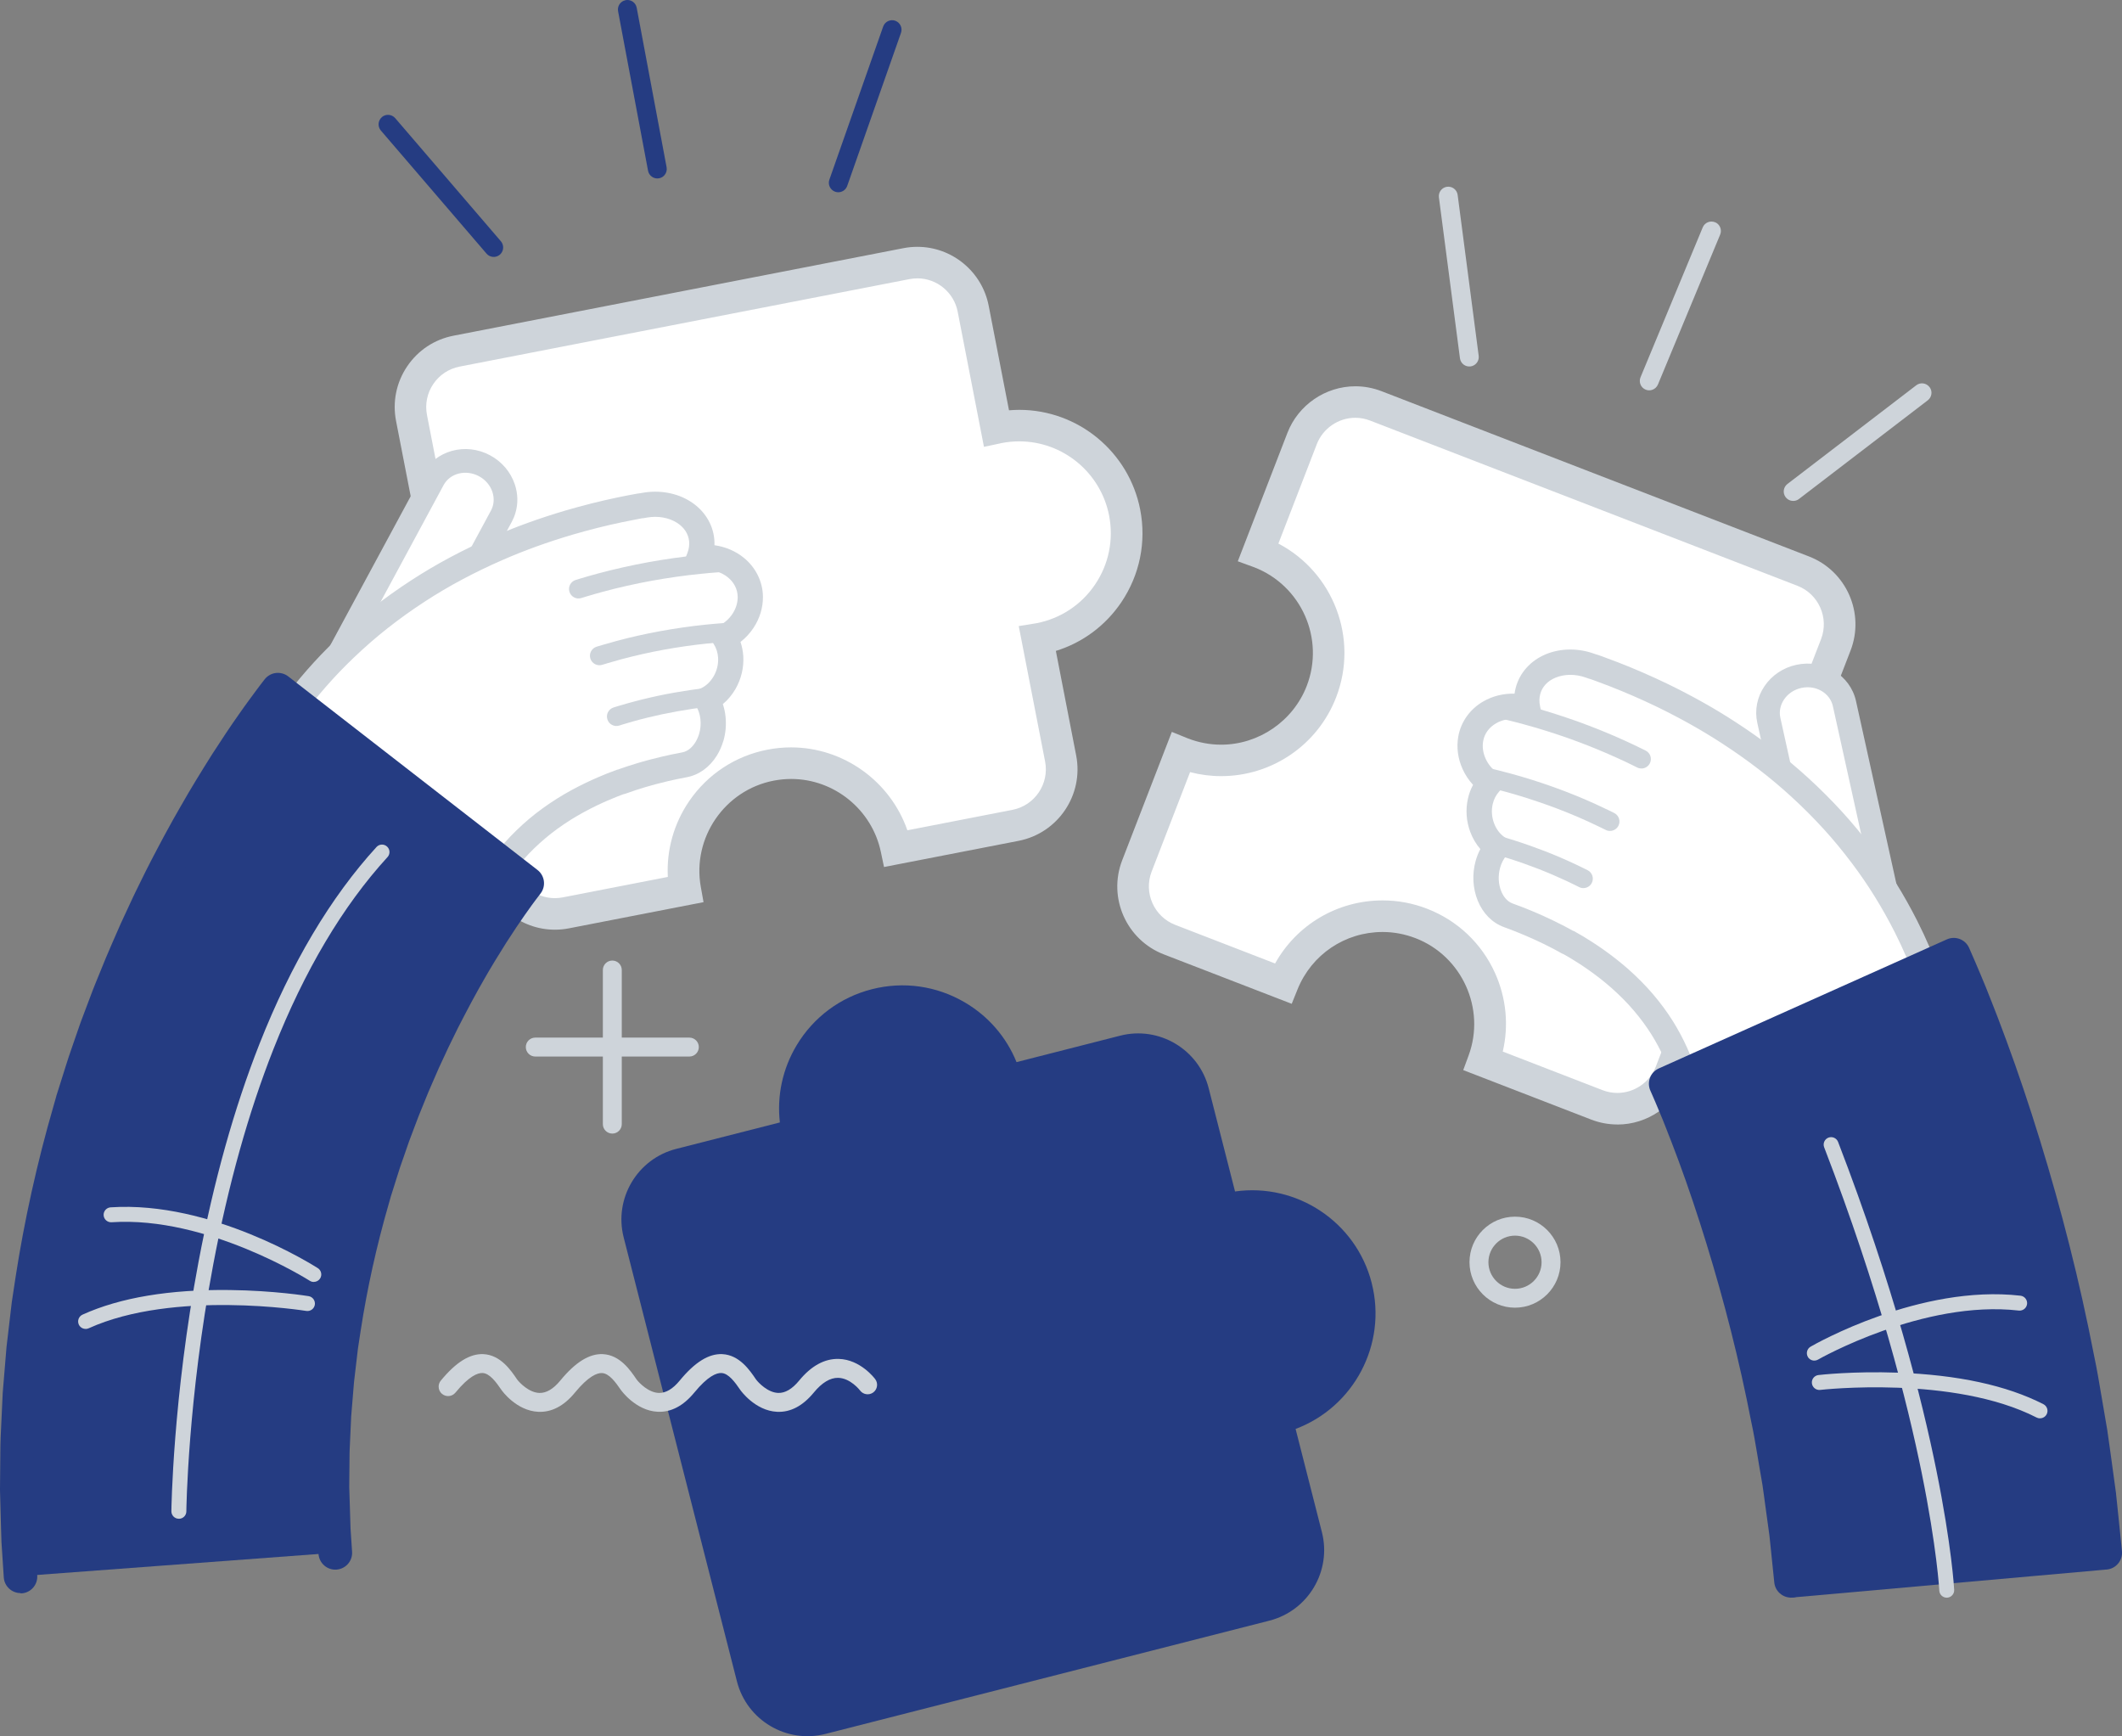 <?xml version="1.0" encoding="UTF-8"?><svg xmlns="http://www.w3.org/2000/svg" viewBox="0 0 471 385.34"><rect x="0" y="0" width="471" height="385.34" fill="#808080" stroke="none"/><defs><style>.d{fill:#ced4da;}.e{fill:#fff;}.f{fill:#253c82;}</style></defs><g id="a"/><g id="b"><g id="c"><g><path class="d" d="M153.01,230.28h-15v-15c0-1.16-.94-2.1-2.1-2.1s-2.1,.94-2.1,2.1v15h-15c-1.16,0-2.1,.94-2.1,2.1s.94,2.1,2.1,2.1h15v15c0,1.16,.94,2.1,2.1,2.1s2.1-.94,2.1-2.1v-15h15c1.16,0,2.1-.94,2.1-2.1s-.94-2.1-2.1-2.1Z"/><g><path class="e" d="M221.66,94.91c-.17,.03-.33,.07-.49,.11l-5.15-26.5c-1.33-6.86-7.98-11.34-14.83-10l-99.83,19.41c-6.86,1.33-11.33,7.97-10,14.83l19.42,99.83c1.33,6.86,7.97,11.33,14.83,10l26.5-5.15c-2.29-12.81,6.11-25.13,18.93-27.62,12.82-2.49,25.23,5.78,27.9,18.51l26.5-5.15c6.86-1.33,11.34-7.98,10-14.83l-5.15-26.5c.17-.03,.33-.05,.5-.08,12.94-2.52,21.39-15.04,18.87-27.98-2.52-12.94-15.04-21.39-27.98-18.87Z"/><path class="d" d="M123.16,206.33c-7.71,0-14.37-5.5-15.84-13.07l-19.41-99.83c-.82-4.23,.05-8.54,2.46-12.11,2.41-3.58,6.07-6,10.31-6.82l99.83-19.42c1.02-.2,2.06-.3,3.1-.3,7.71,0,14.37,5.5,15.84,13.07l4.51,23.21c.76-.06,1.52-.1,2.28-.1,13.05,0,24.34,9.31,26.84,22.14,1.39,7.18-.09,14.46-4.17,20.53-3.52,5.22-8.62,9-14.55,10.83l4.51,23.21c1.7,8.74-4.03,17.23-12.77,18.94l-29.88,5.81-.71-3.37c-1.97-9.37-10.34-16.17-19.9-16.17-1.3,0-2.62,.13-3.91,.38-10.85,2.11-18.1,12.68-16.15,23.57l.61,3.39-29.88,5.81c-1.02,.2-2.06,.3-3.1,.3ZM203.6,61.78c-.59,0-1.18,.06-1.76,.17l-99.83,19.41c-2.4,.47-4.47,1.84-5.84,3.87-1.37,2.03-1.86,4.46-1.4,6.86l19.41,99.83c.83,4.29,4.61,7.41,8.97,7.41,.59,0,1.18-.06,1.76-.17l23.32-4.54c-.31-5.96,1.33-11.83,4.75-16.84,4.09-5.97,10.25-10.02,17.35-11.4,1.73-.34,3.5-.51,5.25-.51,11.69,0,22.05,7.56,25.82,18.4l23.33-4.54c4.95-.96,8.2-5.78,7.24-10.73l-5.85-30.05,3.71-.6c.08-.01,.16-.03,.24-.04,5.34-1.04,9.96-4.09,13-8.6,3.04-4.51,4.14-9.93,3.11-15.28-1.86-9.55-10.25-16.48-19.96-16.48-1.3,0-2.62,.13-3.91,.38-.06,.01-.12,.03-.18,.04-.08,.02-.17,.04-.25,.06l-3.48,.74-5.83-29.99c-.83-4.29-4.61-7.41-8.97-7.41Z"/></g><g><path class="e" d="M400.22,126.75l-94.86-36.67c-6.51-2.52-13.84,.72-16.36,7.24l-9.73,25.18c.12,.05,.25,.09,.37,.13,12.29,4.75,18.41,18.57,13.66,30.86-4.75,12.29-18.57,18.41-30.86,13.66-.12-.05-.24-.1-.36-.15l-9.73,25.18c-2.52,6.51,.72,13.84,7.24,16.36l25.18,9.73c4.87-12.06,18.54-18.02,30.72-13.31,12.18,4.71,18.29,18.31,13.78,30.52l25.18,9.73c6.52,2.52,13.84-.72,16.36-7.24l36.67-94.86c2.52-6.52-.72-13.84-7.24-16.36Z"/><path class="d" d="M358.99,249.56h0c-1.99,0-3.95-.37-5.82-1.09l-28.39-10.98,1.19-3.23c3.83-10.37-1.45-22.06-11.76-26.04-2.36-.91-4.83-1.38-7.33-1.38-8.34,0-15.76,5-18.88,12.74l-1.29,3.2-28.39-10.97c-8.31-3.21-12.45-12.58-9.24-20.88l11.02-28.5,3.5,1.42s.07,.03,.1,.04c2.37,.91,4.84,1.38,7.34,1.38,8.35,0,15.99-5.24,19-13.03,4.05-10.47-1.18-22.29-11.65-26.34-.04-.01-.07-.03-.11-.04l-.19-.07-3.35-1.22,11.02-28.51c2.39-6.18,8.44-10.33,15.07-10.33,1.99,0,3.95,.37,5.82,1.09l94.86,36.67c8.31,3.21,12.45,12.58,9.24,20.89l-36.67,94.86c-2.39,6.18-8.44,10.33-15.06,10.33Zm-25.46-16.19l22.16,8.57c1.06,.41,2.17,.62,3.3,.62,3.75,0,7.18-2.35,8.54-5.85l36.67-94.86c1.82-4.71-.53-10.02-5.23-11.84l-94.86-36.67c-1.06-.41-2.17-.62-3.29-.62-3.75,0-7.18,2.35-8.54,5.85l-8.53,22.07c12.15,6.36,17.88,21.01,12.82,34.11-2.03,5.25-5.57,9.69-10.22,12.82-4.55,3.06-9.84,4.68-15.3,4.68-2.34,0-4.65-.3-6.9-.89l-8.53,22.07c-1.82,4.71,.53,10.01,5.24,11.83l22.16,8.57c4.79-8.6,13.83-14,23.88-14,3.37,0,6.69,.62,9.86,1.85,6.75,2.61,12.1,7.68,15.08,14.27,2.49,5.53,3.07,11.6,1.72,17.41Z"/></g><g><g><path class="e" d="M409.39,156.16c-.96-4.36-5.5-7.07-10.14-6.04-4.64,1.02-7.61,5.38-6.65,9.75l9.42,42.62,16.78-3.71-9.42-42.61Z"/><path class="d" d="M402.03,205.1c-1.2,0-2.29-.83-2.56-2.06l-9.42-42.62c-.62-2.82-.05-5.72,1.62-8.17,1.63-2.39,4.13-4.07,7.03-4.7,6.04-1.33,11.99,2.27,13.26,8.04l9.42,42.62c.31,1.41-.58,2.82-2,3.13-1.42,.31-2.82-.58-3.13-2l-9.42-42.61c-.65-2.94-3.79-4.76-7.01-4.05-1.59,.35-2.94,1.25-3.82,2.54-.84,1.24-1.14,2.68-.83,4.08l9.42,42.62c.31,1.42-.58,2.82-2,3.13-.19,.04-.38,.06-.57,.06Z"/></g><g><g><path class="e" d="M428.13,226.77c.72-.19,1.29-.78,1.59-1.65,.29-.87,.31-1.95-.02-2.98,0,0-.13-.42-.39-1.21-.13-.39-.28-.88-.47-1.45-.19-.57-.43-1.22-.69-1.96-1.04-2.92-2.67-7.09-5.1-11.9-2.43-4.8-5.64-10.25-9.67-15.6-2.01-2.67-4.19-5.35-6.53-7.92-2.34-2.57-4.82-5.05-7.39-7.39-5.13-4.7-10.6-8.78-15.87-12.19-5.27-3.42-10.34-6.12-14.72-8.25-4.39-2.11-8.1-3.64-10.71-4.65-1.31-.5-2.33-.89-3.04-1.14-.7-.25-1.08-.39-1.08-.39-.18-.06-.36-.12-.54-.16l-.69-.24c-3.07-1.07-6.22-.93-8.7,.12-2.49,1.05-4.32,3-4.98,5.5-.34,1.3-.35,2.62-.08,3.9l-.27-.08c-2.83-.76-5.76-.42-8.13,.94-2.31,1.32-3.79,3.44-4.22,5.87-.35,1.94-.02,3.86,.74,5.55,.76,1.69,1.97,3.17,3.49,4.25-1.02,1.12-1.75,2.52-2.11,4.08-.46,2.04-.26,4.07,.41,5.84,.67,1.77,1.79,3.29,3.26,4.34-.91,1.06-1.6,2.36-2,3.82-.69,2.5-.46,4.99,.37,7.01,.83,2.03,2.26,3.59,4.17,4.28,0,0,.87,.31,2.15,.8,1.28,.5,2.97,1.19,4.61,1.93,1.64,.74,3.24,1.53,4.41,2.14,.58,.31,1.06,.57,1.4,.75,.33,.19,.52,.3,.52,.3,.12,.07,.25,.12,.38,.16,0,0,.16,.09,.45,.25,.29,.17,.71,.41,1.24,.73,1.05,.64,2.54,1.56,4.21,2.74,1.67,1.18,3.54,2.6,5.37,4.21,1.82,1.62,3.62,3.41,5.23,5.29,1.6,1.88,3.04,3.84,4.24,5.75,1.19,1.91,2.16,3.78,2.91,5.43,.75,1.65,1.27,3.09,1.63,4.11,.19,.5,.3,.92,.39,1.19,.09,.28,.14,.42,.14,.42,.3,.99,1.73,1.5,3.24,1.11l50.86-13.65Z"/><path class="d" d="M376.25,243.36h0c-2.37,0-4.28-1.25-4.89-3.2l-.12-.38c-.04-.12-.09-.26-.13-.42-.07-.22-.14-.44-.22-.68l-.02-.04c-.39-1.1-.87-2.4-1.54-3.89-.81-1.77-1.73-3.49-2.74-5.11-1.14-1.82-2.48-3.64-3.99-5.41-1.4-1.65-3.07-3.33-4.96-5.01-1.56-1.37-3.29-2.73-5.12-4.01-1.59-1.12-2.99-1.99-4.04-2.62l-1.4-.81c-.21-.08-.41-.17-.6-.28l-.5-.28-1.37-.74c-1.29-.68-2.85-1.43-4.24-2.06-1.86-.84-3.6-1.54-4.47-1.88-1.22-.47-2.07-.77-2.07-.78-2.6-.94-4.66-3.02-5.82-5.85-1.12-2.75-1.29-5.88-.48-8.82,.26-.94,.61-1.82,1.05-2.65-.94-1.09-1.7-2.37-2.23-3.78-.9-2.4-1.08-4.98-.52-7.45,.24-1.06,.62-2.08,1.13-3.02-.95-1.04-1.75-2.23-2.33-3.53-1.05-2.32-1.37-4.81-.95-7.2,.58-3.27,2.62-6.12,5.59-7.81,2.04-1.17,4.45-1.77,6.9-1.7,.06-.45,.15-.9,.27-1.35,.87-3.28,3.27-5.96,6.6-7.37,1.66-.7,3.56-1.08,5.49-1.08,1.76,0,3.52,.3,5.22,.9l.55,.19c.23,.06,.46,.12,.68,.21l1.1,.4c.7,.25,1.71,.63,3.09,1.16,3.61,1.4,7.28,3,10.91,4.74,5.45,2.65,10.37,5.4,15.03,8.43,5.92,3.83,11.39,8.03,16.24,12.47,2.63,2.4,5.18,4.95,7.57,7.57,2.24,2.45,4.5,5.18,6.7,8.12,3.7,4.92,7.04,10.31,9.93,16.02,1.99,3.94,3.71,7.94,5.24,12.22l.22,.63c.18,.51,.35,.97,.49,1.39l.87,2.69c.5,1.56,.5,3.24,0,4.73-.61,1.77-1.89,3.02-3.52,3.46l-50.86,13.65c-.58,.15-1.17,.23-1.74,.23Zm-.12-6.62c.14,.39,.25,.73,.33,.98v.02s.07-.01,.1-.02l50.53-13.56c.07-.26,.09-.69-.05-1.15l-.85-2.66c-.12-.37-.27-.79-.44-1.25l-.23-.64c-1.45-4.06-3.07-7.84-4.96-11.57-2.74-5.42-5.91-10.53-9.41-15.18-2.1-2.8-4.24-5.39-6.36-7.71-2.27-2.49-4.7-4.92-7.21-7.21-4.62-4.24-9.84-8.24-15.5-11.9-4.47-2.9-9.19-5.54-14.42-8.08-3.49-1.68-7.03-3.21-10.5-4.56-1.31-.5-2.31-.88-2.97-1.12l-1.08-.39c-.05-.02-.13-.04-.2-.06l-.16-.04-.84-.29c-1.11-.39-2.24-.58-3.37-.58s-2.32,.22-3.31,.64c-1.75,.73-2.94,2.03-3.36,3.64-.22,.83-.24,1.71-.05,2.62l.93,4.48-4.69-1.29c-.73-.2-1.49-.3-2.24-.3-1.36,0-2.65,.33-3.75,.97-1.55,.89-2.57,2.28-2.86,3.93-.23,1.27-.04,2.63,.54,3.91,.56,1.25,1.45,2.32,2.56,3.11l2.58,1.83-2.12,2.34c-.71,.78-1.21,1.75-1.45,2.82-.32,1.4-.21,2.87,.3,4.24,.48,1.27,1.26,2.33,2.27,3.05l2.48,1.77-1.98,2.32c-.66,.77-1.14,1.7-1.43,2.75-.48,1.75-.39,3.61,.26,5.21,.39,.95,1.15,2.2,2.53,2.71,.02,0,.9,.32,2.2,.82,.93,.36,2.78,1.1,4.75,2,1.48,.67,3.14,1.48,4.55,2.21l1.88,1.02,.19,.05,2.07,1.19c1.12,.68,2.63,1.62,4.37,2.84,1.99,1.4,3.88,2.88,5.61,4.4,2.09,1.86,3.94,3.73,5.51,5.57,1.69,1.98,3.19,4.02,4.48,6.08,1.14,1.83,2.18,3.77,3.08,5.76,.83,1.82,1.4,3.43,1.71,4.31Z"/></g><path class="d" d="M364.34,170.56c-.31,0-.63-.07-.93-.22l-1.26-.62c-.84-.42-2.01-.97-3.3-1.55-3.11-1.42-6.83-2.93-10.2-4.14-3.41-1.22-7.22-2.42-10.46-3.29-1.48-.41-2.72-.71-3.52-.91l-1.35-.32c-1.13-.27-1.82-1.4-1.56-2.53,.27-1.13,1.4-1.83,2.53-1.56l1.36,.33c.84,.21,2.11,.52,3.63,.94,3.33,.9,7.27,2.14,10.78,3.39,3.48,1.25,7.32,2.8,10.53,4.27,1.32,.6,2.53,1.17,3.41,1.61l1.26,.62c1.04,.51,1.47,1.77,.95,2.81-.37,.74-1.11,1.17-1.88,1.17Z"/><path class="d" d="M357.35,184.42c-.31,0-.63-.07-.92-.22l-1.1-.54c-.7-.35-1.69-.81-2.88-1.36-2.74-1.25-6-2.58-8.95-3.63-2.99-1.07-6.35-2.14-9.22-2.92-1.23-.34-2.26-.6-3.01-.78l-1.27-.31c-1.13-.27-1.82-1.4-1.55-2.53,.27-1.13,1.41-1.82,2.53-1.55l1.3,.31c.77,.19,1.83,.46,3.1,.81,2.97,.8,6.45,1.9,9.54,3.01,3.05,1.09,6.44,2.47,9.28,3.77,1.23,.56,2.27,1.05,2.99,1.41l1.09,.54c1.04,.51,1.47,1.77,.96,2.81-.37,.74-1.11,1.17-1.89,1.17Z"/><path class="d" d="M351.45,197.1c-.32,0-.65-.07-.96-.23-.01,0-1.1-.57-2.75-1.34-1.92-.9-4.2-1.88-6.28-2.69-2.04-.79-4.4-1.63-6.49-2.29-1.77-.56-2.98-.91-2.99-.91-1.12-.32-1.76-1.48-1.45-2.59,.32-1.12,1.48-1.76,2.59-1.45,.05,.01,1.28,.36,3.12,.95,2.17,.69,4.63,1.56,6.74,2.38,2.16,.84,4.54,1.86,6.53,2.8,1.73,.81,2.85,1.39,2.9,1.41,1.03,.53,1.43,1.8,.9,2.83-.37,.72-1.11,1.13-1.87,1.13Z"/></g><path class="f" d="M466.67,342.47c-.2-1.87-.41-4.15-.71-6.76-.35-2.59-.75-5.52-1.19-8.71-.22-1.59-.44-3.26-.69-4.97-.29-1.71-.59-3.47-.89-5.28-.63-3.62-1.21-7.46-2.05-11.38-1.52-7.86-3.37-16.19-5.46-24.45-4.16-16.52-9.33-32.73-13.8-44.84-1.14-3.03-2.15-5.8-3.15-8.27-.49-1.24-.95-2.39-1.37-3.46-.45-1.08-.86-2.07-1.23-2.96-.37-.89-.7-1.69-1.02-2.41-.31-.71-.57-1.32-.78-1.81-.22-.5-.39-.89-.5-1.15-.12-.27-.18-.41-.18-.41l-63.94,28.64s.04,.08,.11,.25c.07,.15,.19,.42,.34,.78,.15,.35,.34,.79,.56,1.31,.22,.5,.48,1.12,.77,1.82,.29,.69,.61,1.46,.95,2.3,.34,.86,.71,1.79,1.1,2.78,.8,1.97,1.64,4.28,2.58,6.77,3.71,10.03,8.11,23.84,11.64,37.83,1.78,6.99,3.33,14.03,4.61,20.65,.71,3.3,1.19,6.51,1.72,9.55,.26,1.52,.51,3,.76,4.43,.21,1.43,.39,2.81,.57,4.14,.36,2.66,.7,5.09,1,7.25,.25,2.16,.41,4.04,.58,5.59,.32,3.1,.5,4.87,.5,4.87l69.78-6.21s-.22-2.14-.6-5.89Z"/><path class="f" d="M397.3,354.58c.18,0,.37,0,.56-.02,2.05-.21,3.54-2.04,3.33-4.09l-.5-4.87c-.06-.57-.12-1.17-.18-1.82-.11-1.13-.24-2.42-.4-3.81,0-.03,0-.06-.01-.09l-1-7.25c-.07-.49-.13-.98-.2-1.47-.12-.88-.24-1.79-.38-2.71,0-.03,0-.05-.01-.08l-.76-4.43c-.15-.88-.3-1.75-.45-2.63-.38-2.27-.77-4.61-1.29-7.04-1.35-6.99-2.92-14-4.65-20.82-3.24-12.84-7.52-26.77-11.75-38.2-.29-.77-.56-1.5-.83-2.21-.62-1.66-1.21-3.24-1.79-4.66l-1.1-2.77s-.02-.04-.02-.05l-.95-2.3c-.12-.3-.24-.57-.34-.83l57.14-25.6c.3,.68,.61,1.43,.95,2.26l1.22,2.94,1.36,3.43c.74,1.83,1.49,3.84,2.29,5.97,.27,.73,.55,1.48,.84,2.24,4.94,13.36,9.93,29.56,13.68,44.43,2.02,7.95,3.84,16.11,5.42,24.24,0,.02,0,.05,.01,.07,.6,2.82,1.07,5.63,1.53,8.35,.16,.98,.33,1.94,.49,2.89l.88,5.23c.16,1.11,.31,2.2,.46,3.25,.08,.56,.15,1.11,.23,1.65l1.18,8.65c.2,1.71,.36,3.3,.5,4.7,.07,.7,.14,1.36,.2,1.98l.6,5.88c.21,2.05,2.04,3.54,4.09,3.34,2.05-.21,3.54-2.04,3.34-4.09l-.6-5.89c-.07-.62-.13-1.27-.2-1.96-.14-1.44-.31-3.07-.51-4.84,0-.03,0-.05,0-.08l-1.19-8.71c-.08-.55-.15-1.09-.23-1.64-.15-1.1-.3-2.23-.48-3.38v-.07l-.9-5.28c-.17-.95-.33-1.9-.49-2.86-.47-2.79-.95-5.67-1.58-8.63-1.6-8.26-3.45-16.55-5.5-24.62-3.81-15.11-8.88-31.59-13.92-45.21-.29-.78-.57-1.52-.84-2.25-.81-2.18-1.58-4.23-2.35-6.13l-1.36-3.44-.02-.05-1.23-2.96c-.38-.91-.71-1.72-1.05-2.48l-1.48-3.4c-.84-1.88-3.05-2.72-4.93-1.88l-63.94,28.64c-.9,.41-1.61,1.15-1.96,2.08-.35,.93-.32,1.96,.09,2.86l.11,.25,.02,.04c.06,.13,.16,.37,.3,.69l.57,1.31c.21,.48,.45,1.05,.74,1.76l.95,2.28,1.09,2.75v.03c.55,1.33,1.12,2.86,1.73,4.47,.27,.72,.55,1.46,.83,2.21,4.13,11.17,8.33,24.82,11.51,37.42,1.7,6.7,3.24,13.58,4.57,20.45,0,.03,.01,.05,.02,.08,.49,2.27,.87,4.54,1.24,6.73,.15,.91,.3,1.8,.45,2.68l.75,4.37c.13,.88,.24,1.73,.36,2.57,.07,.51,.14,1.01,.2,1.5l.99,7.2c.15,1.33,.27,2.57,.38,3.66,.07,.66,.13,1.28,.19,1.85l.5,4.85c.19,1.86,1.72,3.26,3.53,3.35Z"/><path class="d" d="M432.01,354.58c.05,0,.11,0,.17,0,.91-.05,1.62-.83,1.57-1.74-.02-.39-.53-9.66-3.97-26.62-3.16-15.6-9.51-40.9-21.8-72.79-.33-.85-1.29-1.28-2.14-.95-.85,.33-1.28,1.29-.95,2.14,12.21,31.68,18.51,56.78,21.65,72.26,3.39,16.72,3.91,26.04,3.91,26.13,.04,.86,.73,1.53,1.58,1.57Z"/><g><path class="d" d="M452.72,314.77c.63,.03,1.25-.3,1.56-.9,.42-.82,.09-1.81-.72-2.23-8.15-4.17-19.04-6.53-32.37-7-9.87-.35-17.26,.49-17.57,.53-.91,.11-1.56,.93-1.45,1.84,.11,.91,.93,1.56,1.84,1.46,.29-.04,29.59-3.31,48.04,6.13,.22,.11,.45,.17,.68,.18Z"/><path class="d" d="M402.62,301.96c.31,.01,.62-.06,.91-.22,.23-.13,23.4-13.31,44.56-10.88,.91,.1,1.73-.55,1.84-1.46,.1-.91-.55-1.73-1.46-1.84-22.28-2.55-45.61,10.74-46.59,11.31-.79,.46-1.06,1.47-.61,2.27,.29,.51,.81,.8,1.36,.83Z"/></g></g><g><g><path class="e" d="M96.15,106.42l-20.73,38.41,15.12,8.16,20.73-38.41c2.12-3.93,.45-8.94-3.73-11.19-4.18-2.25-9.28-.89-11.4,3.04Z"/><path class="d" d="M114.41,113.82c-.2,.69-.48,1.36-.82,2l-20.73,38.41c-.69,1.28-2.28,1.75-3.56,1.06-1.28-.69-1.75-2.28-1.06-3.56l20.73-38.41c.68-1.26,.79-2.73,.32-4.15-.49-1.48-1.55-2.71-2.98-3.48-2.9-1.56-6.42-.68-7.85,1.97l-20.73,38.41c-.69,1.28-2.28,1.75-3.56,1.06-1.28-.69-1.75-2.28-1.06-3.56l20.73-38.41c2.81-5.2,9.52-7.04,14.96-4.1,2.61,1.41,4.55,3.7,5.47,6.45,.7,2.1,.74,4.27,.14,6.3Z"/></g><g><g><path class="e" d="M55.97,177.85c-.68-.31-1.15-.98-1.3-1.89-.15-.9,0-1.97,.5-2.94,0,0,.2-.39,.58-1.13,.19-.37,.42-.82,.7-1.36,.28-.53,.62-1.14,1-1.82,1.51-2.71,3.79-6.57,6.98-10.91,3.18-4.34,7.24-9.19,12.09-13.81,2.42-2.31,5.01-4.6,7.74-6.75,2.73-2.15,5.58-4.19,8.49-6.09,5.83-3.8,11.89-6.93,17.64-9.44,5.75-2.51,11.2-4.36,15.87-5.74,4.67-1.37,8.58-2.27,11.32-2.84,1.37-.29,2.45-.5,3.18-.63,.73-.14,1.13-.21,1.13-.21,.19-.03,.38-.05,.56-.07l.72-.12c3.21-.56,6.29,.09,8.56,1.54,2.29,1.44,3.77,3.67,4.02,6.24,.13,1.34-.09,2.65-.56,3.86l.28-.03c2.92-.29,5.75,.53,7.87,2.25,2.06,1.68,3.18,4.01,3.21,6.48,.03,1.97-.61,3.81-1.64,5.35-1.03,1.54-2.46,2.8-4.14,3.62,.82,1.27,1.32,2.77,1.41,4.37,.12,2.09-.41,4.06-1.36,5.7-.95,1.64-2.31,2.96-3.92,3.75,.72,1.2,1.19,2.59,1.35,4.09,.27,2.58-.36,5-1.51,6.86-1.15,1.87-2.82,3.17-4.81,3.54,0,0-.91,.16-2.25,.44-1.34,.28-3.12,.69-4.86,1.16-1.74,.46-3.44,.98-4.7,1.39-.62,.21-1.14,.39-1.51,.51-.36,.13-.56,.21-.56,.21-.13,.05-.26,.08-.4,.09,0,0-.17,.06-.48,.17-.31,.12-.76,.29-1.34,.52-1.14,.46-2.76,1.13-4.6,2.01-1.84,.89-3.92,1.99-5.98,3.28-2.06,1.3-4.13,2.77-6.02,4.36-1.89,1.59-3.62,3.29-5.12,4.98-1.49,1.7-2.74,3.38-3.76,4.88-1.01,1.51-1.76,2.84-2.28,3.79-.27,.47-.44,.86-.58,1.12-.13,.26-.21,.4-.21,.4-.46,.93-1.95,1.2-3.37,.57l-47.95-21.76Z"/><path class="d" d="M160.55,164.45c-.34,1.14-.81,2.22-1.42,3.21-1.61,2.61-3.98,4.32-6.68,4.83-.05,0-.92,.17-2.19,.43-.91,.19-2.73,.59-4.7,1.12-1.47,.39-3.13,.88-4.55,1.35l-1.98,.69c-.22,.08-.43,.14-.65,.18l-1.51,.58c-1.14,.46-2.67,1.09-4.41,1.93-2.01,.97-3.93,2.02-5.72,3.13-2.12,1.34-4.04,2.73-5.69,4.13-1.78,1.5-3.4,3.08-4.82,4.69-1.26,1.43-2.44,2.98-3.53,4.59-.91,1.35-1.59,2.56-2.16,3.58l-.02,.04c-.13,.22-.23,.43-.33,.64-.07,.15-.14,.28-.2,.4l-.18,.36c-1.15,2.29-4.22,3.1-7.01,1.85l-47.97-21.77c-1.54-.7-2.6-2.14-2.91-3.97-.25-1.55,.03-3.24,.77-4.69l1.28-2.49c.21-.41,.45-.84,.71-1.31l.32-.58c2.21-3.99,4.56-7.65,7.17-11.21,3.78-5.17,7.96-9.94,12.42-14.19,2.66-2.54,5.33-4.87,7.94-6.92,2.78-2.19,5.71-4.29,8.7-6.23,5.5-3.59,11.58-6.84,18.05-9.65,5.09-2.22,10.39-4.14,16.19-5.86,3.88-1.13,7.76-2.11,11.54-2.9,1.4-.29,2.49-.51,3.25-.64l1.12-.21c.25-.05,.49-.08,.73-.1l.58-.1c3.74-.65,7.58,.05,10.54,1.93,3.05,1.92,4.99,4.96,5.31,8.34,.04,.46,.06,.92,.04,1.37,2.42,.34,4.7,1.3,6.53,2.8,2.65,2.16,4.2,5.3,4.23,8.62,.03,2.41-.7,4.83-2.1,6.94-.79,1.19-1.77,2.24-2.88,3.11,.34,1.01,.55,2.07,.62,3.16,.15,2.52-.46,5.06-1.72,7.26-.76,1.31-1.71,2.45-2.82,3.37,.3,.88,.5,1.81,.6,2.78,.19,1.84,.03,3.66-.48,5.41Zm-23.33,6.32l.5-.18,1.5-.51c.92-.3,2.73-.88,4.88-1.45,2.1-.56,4.03-.99,5-1.19,1.33-.28,2.23-.44,2.33-.46,1.43-.27,2.38-1.38,2.93-2.26,.34-.56,.62-1.19,.82-1.85,.31-1.05,.41-2.14,.29-3.24-.12-1.08-.44-2.07-.96-2.94l-1.58-2.62,2.74-1.35c1.11-.54,2.05-1.46,2.74-2.64,.72-1.25,1.07-2.7,.98-4.13-.07-1.09-.4-2.13-.97-3.02l-1.72-2.65,2.84-1.38c1.22-.59,2.27-1.51,3.03-2.65,.77-1.16,1.18-2.47,1.17-3.76-.02-1.68-.79-3.23-2.17-4.35-1.54-1.26-3.66-1.85-5.82-1.64l-4.82,.49,1.65-4.26c.33-.86,.46-1.74,.38-2.59-.16-1.66-1.12-3.13-2.72-4.13-1.81-1.14-4.21-1.56-6.59-1.15l-.87,.15h-.16c-.08,.01-.16,.02-.23,.04l-1.1,.21c-.73,.13-1.77,.34-3.13,.62-3.63,.76-7.37,1.7-11.1,2.79-5.57,1.65-10.66,3.49-15.53,5.62-6.19,2.7-11.99,5.79-17.24,9.22-2.85,1.85-5.64,3.85-8.29,5.94-2.47,1.94-5.01,4.15-7.54,6.57-4.22,4.02-8.17,8.54-11.77,13.44-2.47,3.37-4.69,6.84-6.79,10.62l-.33,.59c-.24,.42-.45,.81-.64,1.17l-1.27,2.47c-.19,.37-.28,.8-.24,1.13l47.66,21.63s.05,.02,.07,.03v-.02c.13-.23,.28-.55,.49-.91,.45-.81,1.28-2.31,2.39-3.97,1.22-1.82,2.56-3.56,3.98-5.17,1.61-1.82,3.43-3.59,5.41-5.27,1.85-1.56,3.98-3.11,6.33-4.59,1.97-1.23,4.08-2.38,6.27-3.43,1.9-.91,3.55-1.6,4.77-2.09l2.23-.84,.21-.02Z"/></g><path class="d" d="M162.34,125.44c-.24,.82-.97,1.44-1.87,1.5l-1.4,.1c-.81,.06-2.07,.16-3.6,.32-3.34,.33-7.29,.89-10.87,1.54-3.52,.64-7.43,1.52-10.74,2.42-1.35,.37-2.6,.72-3.5,1l-1.35,.41c-1.11,.34-2.28-.29-2.62-1.4-.34-1.11,.29-2.28,1.4-2.62l1.35-.41c.95-.29,2.24-.66,3.63-1.03,3.41-.92,7.46-1.83,11.08-2.49,3.68-.67,7.76-1.25,11.2-1.59,1.57-.16,2.87-.27,3.71-.33l1.41-.1c1.16-.08,2.16,.79,2.24,1.95,.02,.26-.01,.51-.08,.74Z"/><path class="d" d="M163.15,140.95c-.24,.82-.97,1.44-1.86,1.5l-1.33,.1c-.77,.06-1.82,.15-3.06,.28-2.97,.3-6.46,.8-9.58,1.37-3.09,.56-6.52,1.34-9.43,2.12-1.26,.34-2.31,.64-3.05,.87l-1.19,.36c-1.11,.33-2.28-.3-2.62-1.41-.33-1.11,.29-2.28,1.41-2.62l1.17-.35c.78-.24,1.88-.55,3.18-.9,3.01-.82,6.57-1.62,9.77-2.2,3.23-.59,6.84-1.11,9.91-1.42,1.28-.14,2.36-.22,3.15-.29l1.37-.1c1.16-.08,2.16,.79,2.25,1.94,.02,.26,0,.51-.08,.74Z"/><path class="d" d="M158.67,155.39c-.23,.79-.91,1.4-1.78,1.5-.01,0-1.26,.14-3.1,.41-2.17,.32-4.64,.76-6.77,1.21-2.17,.46-4.59,1.05-6.62,1.63-1.76,.5-2.92,.87-2.93,.88-1.1,.36-2.29-.24-2.65-1.35-.36-1.1,.24-2.29,1.35-2.65,.05-.02,1.25-.41,3.09-.92,2.12-.6,4.64-1.22,6.9-1.7,2.21-.47,4.78-.92,7.04-1.25,1.91-.28,3.18-.42,3.23-.43,1.15-.13,2.19,.7,2.32,1.85,.03,.29,0,.57-.07,.83Z"/></g><g><g><path class="f" d="M61.69,153.08s-.14,.18-.41,.54c-.14,.18-.3,.4-.51,.66-.19,.25-.41,.55-.66,.88-.5,.66-1.12,1.49-1.79,2.43-.34,.47-.71,.98-1.11,1.53-.38,.54-.78,1.12-1.21,1.72-1.71,2.43-3.67,5.37-5.86,8.76-2.14,3.4-4.53,7.24-6.94,11.5-1.24,2.12-2.44,4.35-3.71,6.66-.64,1.15-1.24,2.35-1.87,3.54-.62,1.21-1.27,2.42-1.89,3.67-.62,1.25-1.24,2.52-1.87,3.8-.31,.64-.64,1.29-.95,1.94-.31,.66-.61,1.31-.92,1.98-.62,1.33-1.24,2.67-1.87,4.02-.6,1.37-1.2,2.75-1.81,4.14-1.24,2.78-2.37,5.65-3.55,8.55-.6,1.44-1.14,2.92-1.7,4.4-.56,1.48-1.12,2.97-1.68,4.46-.52,1.51-1.05,3.02-1.58,4.54-.52,1.52-1.07,3.04-1.54,4.58-.49,1.54-.97,3.09-1.46,4.63-.24,.77-.49,1.54-.72,2.32l-.67,2.34c-3.62,12.48-6.4,25.22-8.26,37.3-.23,1.51-.46,3.01-.68,4.49-.05,.37-.11,.74-.16,1.11-.04,.37-.09,.74-.13,1.11-.09,.74-.17,1.47-.26,2.2-.17,1.46-.34,2.91-.51,4.34-.08,.71-.17,1.42-.25,2.13-.06,.71-.12,1.41-.18,2.11-.23,2.79-.45,5.51-.66,8.14-.12,2.64-.24,5.18-.36,7.63-.03,.61-.05,1.22-.08,1.81-.03,.6-.06,1.19-.06,1.77-.01,1.17-.02,2.32-.04,3.43-.02,2.23-.04,4.35-.05,6.33,.08,3.97,.2,7.44,.28,10.29,.01,.36,.02,.7,.03,1.04,.02,.34,.04,.66,.06,.98,.04,.63,.08,1.23,.12,1.78,.07,1.11,.14,2.05,.19,2.81l.16,2.34,69.87-5.21s-.04-.62-.12-1.78c-.04-.58-.09-1.29-.14-2.13-.03-.42-.06-.87-.09-1.35-.02-.24-.03-.49-.05-.75,0-.26-.01-.52-.02-.79-.06-2.16-.13-4.79-.21-7.8,.02-1.51,.03-3.11,.05-4.8,0-.84,.01-1.71,.02-2.6,0-.44,.02-.89,.04-1.35,.02-.45,.04-.91,.07-1.38,.08-1.85,.17-3.78,.26-5.78,.16-1.99,.33-4.05,.51-6.17,.04-.53,.09-1.06,.13-1.6,.06-.54,.13-1.07,.19-1.62,.13-1.08,.26-2.18,.39-3.29,.06-.55,.13-1.11,.19-1.67,.03-.28,.06-.56,.1-.84,.04-.28,.08-.56,.13-.84,.17-1.13,.35-2.27,.52-3.41,1.41-9.18,3.53-18.89,6.3-28.45l.51-1.79c.18-.6,.37-1.19,.56-1.78,.37-1.19,.75-2.37,1.12-3.55,.35-1.19,.79-2.35,1.19-3.52,.4-1.17,.81-2.33,1.21-3.49,.43-1.15,.86-2.29,1.29-3.43,.43-1.14,.84-2.28,1.31-3.39,.91-2.23,1.77-4.44,2.74-6.58,.47-1.07,.93-2.13,1.39-3.19,.48-1.04,.96-2.07,1.44-3.09,.24-.51,.47-1.02,.7-1.52,.24-.5,.49-.99,.73-1.49,.48-.99,.96-1.96,1.44-2.92,.47-.96,.98-1.88,1.45-2.81,.49-.92,.94-1.84,1.43-2.71,.97-1.76,1.88-3.47,2.82-5.06,1.82-3.23,3.61-6.09,5.19-8.61,1.6-2.48,3.02-4.62,4.2-6.28,.29-.42,.57-.82,.83-1.19,.26-.36,.51-.7,.74-1.01,.46-.64,.84-1.14,1.15-1.55,.15-.2,.29-.39,.41-.54,.11-.15,.21-.27,.28-.37,.15-.2,.23-.3,.23-.3l-55.34-42.97Z"/><path class="f" d="M4.56,353.56c-1.95,0-3.59-1.51-3.72-3.48l-.52-7.92s0-.08,0-.12l-.1-3.22c-.07-2.4-.15-5.12-.22-8.15,0-.04,0-.07,0-.11l.09-9.75c0-.6,.03-1.17,.05-1.73l.45-9.65s0-.09,0-.13l.85-10.26s0-.07,.01-.11l1.15-9.79s0-.07,.01-.1l.85-5.62c1.92-12.46,4.81-25.53,8.37-37.78l.66-2.33v-.05c.17-.54,.34-1.07,.51-1.6l1.7-5.39c.35-1.15,.74-2.27,1.11-3.34,.16-.45,.31-.89,.46-1.34l1.58-4.56s.02-.06,.03-.09l1.68-4.46c.16-.41,.3-.8,.45-1.19,.41-1.09,.83-2.22,1.3-3.34,.25-.6,.5-1.23,.76-1.86,.9-2.23,1.84-4.54,2.83-6.77l1.8-4.11s.02-.05,.03-.08l2.79-6.01c.22-.46,.44-.91,.65-1.35,.11-.22,.21-.43,.32-.65l1.88-3.82c.43-.87,.87-1.71,1.29-2.53,.21-.4,.42-.8,.63-1.2l.02-.03c.21-.39,.41-.78,.61-1.17,.42-.8,.85-1.63,1.3-2.45l.67-1.23c1.04-1.9,2.02-3.7,3.06-5.47,2.38-4.21,4.78-8.07,7.01-11.62l.02-.04c2.34-3.63,4.29-6.54,5.95-8.89l1.21-1.72,.03-.04,1.11-1.53c.6-.84,1.17-1.6,1.63-2.21l.87-1.16s.02-.02,.03-.04l.92-1.19c.61-.78,1.5-1.3,2.48-1.42,.99-.12,1.98,.15,2.76,.75l55.34,42.97c1.62,1.26,1.92,3.6,.67,5.22l-1.11,1.46c-.25,.33-.54,.72-.88,1.19l-1.55,2.18c-1.04,1.47-2.35,3.42-4.11,6.15-1.55,2.48-3.31,5.29-5.09,8.44-.01,.02-.02,.04-.03,.06-.66,1.13-1.32,2.33-2.01,3.6-.25,.45-.5,.91-.75,1.38l-.02,.04c-.28,.5-.56,1.04-.85,1.61-.17,.33-.34,.66-.52,.99-.18,.35-.36,.69-.54,1.04-.3,.58-.59,1.13-.87,1.69l-1.43,2.92c-.09,.18-.18,.36-.27,.55-.14,.29-.29,.58-.43,.88l-2.12,4.56-1.37,3.15s-.01,.03-.02,.04c-.66,1.46-1.27,2.97-1.91,4.56-.26,.63-.51,1.27-.77,1.9,0,.01,0,.02-.02,.04-.3,.71-.57,1.45-.87,2.23-.13,.34-.26,.69-.39,1.03l-1.27,3.37-1.19,3.44c-.12,.37-.26,.75-.4,1.14-.27,.77-.53,1.5-.74,2.22l-.02,.06-1.12,3.55c-.07,.22-.14,.44-.21,.66-.11,.35-.22,.69-.33,1.04l-.5,1.77c-2.65,9.12-4.79,18.79-6.2,28l-.57,3.73c-.02,.14-.04,.28-.06,.42l-.86,7.33-.63,7.64-.33,7.27c-.02,.35-.03,.67-.03,.95v.07l-.07,7.34,.29,9.29,.34,5.1c.14,2.06-1.42,3.83-3.48,3.97-2.04,.14-3.83-1.42-3.97-3.48l-.4-5.99c0-.05,0-.11,0-.16l-.23-8.59s0-.09,0-.14l.07-7.36c0-.49,.02-.95,.04-1.37l.07-1.53,.26-5.77s0-.09,0-.14l.64-7.76s0-.09,.01-.14l.87-7.4s0-.04,0-.06c.03-.21,.06-.42,.09-.63l.57-3.7c1.46-9.53,3.68-19.53,6.41-28.93l.5-1.77,.02-.06c.12-.4,.25-.8,.37-1.19,.07-.21,.13-.42,.2-.63l1.11-3.53c.26-.88,.56-1.72,.85-2.54,.13-.36,.25-.72,.38-1.08l1.21-3.51s.02-.07,.04-.1l1.29-3.43c.13-.34,.25-.67,.37-.99,.31-.82,.62-1.66,.98-2.51,.25-.62,.5-1.23,.75-1.84,.64-1.58,1.3-3.22,2.02-4.81l1.38-3.16s.02-.05,.04-.08l2.14-4.61c.17-.36,.34-.71,.51-1.04,.08-.17,.17-.34,.25-.51l1.44-2.93c.32-.65,.64-1.26,.95-1.86,.18-.34,.35-.67,.52-1.01l.02-.04c.17-.31,.33-.63,.49-.94,.31-.6,.63-1.22,.98-1.84,.25-.45,.49-.89,.73-1.34,.72-1.31,1.39-2.55,2.11-3.77,1.86-3.3,3.67-6.18,5.26-8.72,0-.02,.02-.03,.03-.05,1.83-2.83,3.19-4.87,4.29-6.41l.82-1.18s.02-.03,.04-.05l.64-.88-49.46-38.4c-.32,.43-.67,.9-1.04,1.41l-1.46,2.02-.84,1.2c-1.6,2.27-3.48,5.09-5.76,8.62-2.04,3.24-4.41,7.05-6.84,11.33l-.03,.04c-.98,1.68-1.94,3.44-2.96,5.31l-.69,1.27c-.41,.74-.8,1.48-1.2,2.27-.21,.4-.42,.8-.63,1.21-.21,.41-.42,.81-.64,1.23-.41,.78-.83,1.58-1.22,2.38l-1.87,3.8c-.1,.21-.22,.44-.33,.67-.2,.4-.4,.8-.59,1.21l-2.76,5.95-1.79,4.1c-.95,2.13-1.82,4.28-2.74,6.55-.26,.63-.52,1.27-.78,1.91-.43,1.02-.81,2.04-1.21,3.12-.15,.4-.3,.8-.46,1.21l-1.65,4.4-1.56,4.5c-.15,.44-.31,.9-.47,1.37-.37,1.06-.72,2.06-1.03,3.08v.04l-1.72,5.41c-.15,.49-.31,.98-.46,1.47l-.66,2.32c-3.47,11.96-6.29,24.7-8.16,36.84l-.83,5.53-1.16,9.91-.29,3.47-.52,6.39-.44,9.58c-.02,.5-.04,.96-.04,1.39v.05l-.09,9.7c.06,2.98,.14,5.66,.21,8.03l.09,3.14,.52,7.83c.14,2.06-1.42,3.84-3.47,3.97-.08,0-.17,0-.25,0Z"/></g><path class="d" d="M39.7,337.06h-.02c-.92,0-1.65-.76-1.64-1.67,0-.25,.31-25.03,6.03-55.37,3.36-17.84,7.91-34.1,13.52-48.33,7.04-17.86,15.78-32.56,25.98-43.71,.62-.68,1.67-.72,2.34-.1,.68,.62,.72,1.67,.1,2.34-9.92,10.84-18.44,25.19-25.33,42.65-5.53,14.03-10.02,30.08-13.34,47.71-5.67,30.07-5.98,54.6-5.98,54.85,0,.91-.75,1.64-1.66,1.64Z"/><g><path class="d" d="M19,294.93c-.63,0-1.23-.36-1.51-.97-.38-.84,0-1.82,.83-2.2,8.34-3.78,19.33-5.62,32.66-5.46,9.88,.12,17.22,1.31,17.53,1.36,.9,.15,1.51,1,1.37,1.91-.15,.9-1,1.52-1.91,1.37-.29-.05-29.4-4.71-48.28,3.85-.22,.1-.46,.15-.68,.15Z"/><path class="d" d="M69.65,284.51c-.31,0-.62-.08-.89-.26-.23-.14-22.74-14.41-43.99-12.99-.91,.06-1.7-.63-1.77-1.54-.06-.91,.63-1.7,1.54-1.77,22.37-1.5,45.05,12.89,46.01,13.5,.77,.5,.99,1.52,.5,2.29-.32,.49-.85,.76-1.4,.76Z"/></g></g></g><path class="f" d="M304.47,284.76c-3.48-13.64-16.71-22.27-30.34-20.33l-5.85-22.92c-2.2-8.63-11.01-13.86-19.64-11.66l-23.01,5.87c-2.25-5.55-6.24-10.18-11.49-13.26-6.26-3.67-13.58-4.71-20.61-2.92-7.03,1.79-12.96,6.21-16.7,12.43-3.13,5.22-4.41,11.2-3.73,17.14l-23.01,5.87c-8.63,2.2-13.86,11.01-11.66,19.64l25.14,98.54c2.2,8.63,11.01,13.86,19.64,11.66l98.54-25.14c8.63-2.2,13.86-11.01,11.66-19.64l-5.84-22.91c12.89-4.83,20.37-18.74,16.89-32.38Z"/><g><path class="d" d="M321.19,41.45c-1.15,.15-1.96,1.2-1.81,2.35l4.67,35.71c.15,1.15,1.2,1.96,2.35,1.81,.12-.02,.25-.04,.36-.08,.95-.3,1.58-1.25,1.45-2.27l-4.67-35.71c-.15-1.15-1.2-1.96-2.35-1.81Z"/><path class="d" d="M428.27,85.9c-.71-.92-2.02-1.1-2.94-.39l-28.59,21.9c-.92,.71-1.1,2.02-.39,2.94,.55,.72,1.48,.98,2.3,.73,.23-.07,.45-.18,.65-.34l28.59-21.9c.92-.71,1.1-2.02,.39-2.94Z"/><path class="d" d="M380.68,49.33c-1.07-.44-2.3,.06-2.74,1.13l-13.81,33.27c-.44,1.07,.06,2.3,1.13,2.74,.47,.2,.98,.21,1.43,.06,.57-.18,1.06-.6,1.31-1.2l13.81-33.27c.44-1.07-.06-2.3-1.13-2.74Z"/></g><g><path class="f" d="M84.76,26c-.88,.76-.98,2.08-.23,2.96l23.46,27.33c.76,.88,2.08,.98,2.96,.23,.1-.08,.18-.17,.26-.27,.63-.77,.64-1.91-.03-2.7l-23.46-27.33c-.76-.88-2.08-.98-2.96-.23Z"/><path class="f" d="M198.71,4.6c-1.09-.38-2.29,.19-2.68,1.29l-11.94,33.98c-.39,1.09,.19,2.29,1.28,2.68,.86,.3,1.78,.01,2.32-.65,.15-.18,.27-.4,.36-.64l11.94-33.98c.38-1.09-.19-2.29-1.29-2.68Z"/><path class="f" d="M138.87,.04c-1.14,.21-1.89,1.31-1.68,2.45l6.65,35.4c.21,1.14,1.31,1.89,2.45,1.68,.5-.09,.93-.36,1.23-.73,.38-.46,.56-1.09,.44-1.72L141.32,1.71c-.21-1.14-1.31-1.89-2.45-1.68Z"/></g><path class="d" d="M336.27,270.02c-5.57,0-10.1,4.53-10.1,10.1s4.53,10.1,10.1,10.1,10.1-4.53,10.1-10.1-4.53-10.1-10.1-10.1Zm0,16.01c-3.26,0-5.9-2.65-5.9-5.9s2.65-5.9,5.9-5.9,5.9,2.65,5.9,5.9-2.65,5.9-5.9,5.9Z"/><path class="d" d="M137.83,308.5s3.23,4.58,8.14,4.82c2.96,.14,5.69-1.29,8.13-4.25,3.03-3.69,4.95-4.4,6.02-4.35,1.58,.07,3,2,4.22,3.79,.03,.04,3.23,4.58,8.14,4.82,2.96,.14,5.69-1.29,8.13-4.25,1.82-2.22,3.65-3.32,5.42-3.29,2.74,.05,4.83,2.75,4.87,2.81,.69,.92,2,1.12,2.93,.43,.93-.69,1.13-2.01,.44-2.94-.13-.18-3.3-4.38-8.11-4.5-3.14-.08-6.1,1.54-8.79,4.82-1.53,1.86-3.08,2.77-4.62,2.73-2.29-.06-4.38-2.23-4.95-3-1.38-2.04-3.68-5.43-7.48-5.61-3-.14-6.09,1.78-9.46,5.88-1.53,1.86-3.08,2.77-4.62,2.73-2.29-.06-4.38-2.23-4.95-3-1.38-2.04-3.68-5.43-7.48-5.61-3-.14-6.09,1.78-9.46,5.88-1.53,1.86-3.08,2.77-4.62,2.73-2.29-.06-4.38-2.23-4.95-2.99-1.38-2.04-3.68-5.44-7.48-5.62-3-.14-6.09,1.78-9.46,5.88-.32,.39-.48,.86-.48,1.33,0,.61,.26,1.21,.77,1.62,.9,.74,2.22,.61,2.96-.29,3.03-3.69,4.95-4.4,6.02-4.35,1.58,.07,3,2,4.22,3.79,.03,.05,3.22,4.58,8.14,4.82,2.96,.14,5.7-1.29,8.13-4.25,3.03-3.69,4.95-4.4,6.02-4.35,1.58,.07,3,2,4.22,3.79Z"/></g></g></g></svg>